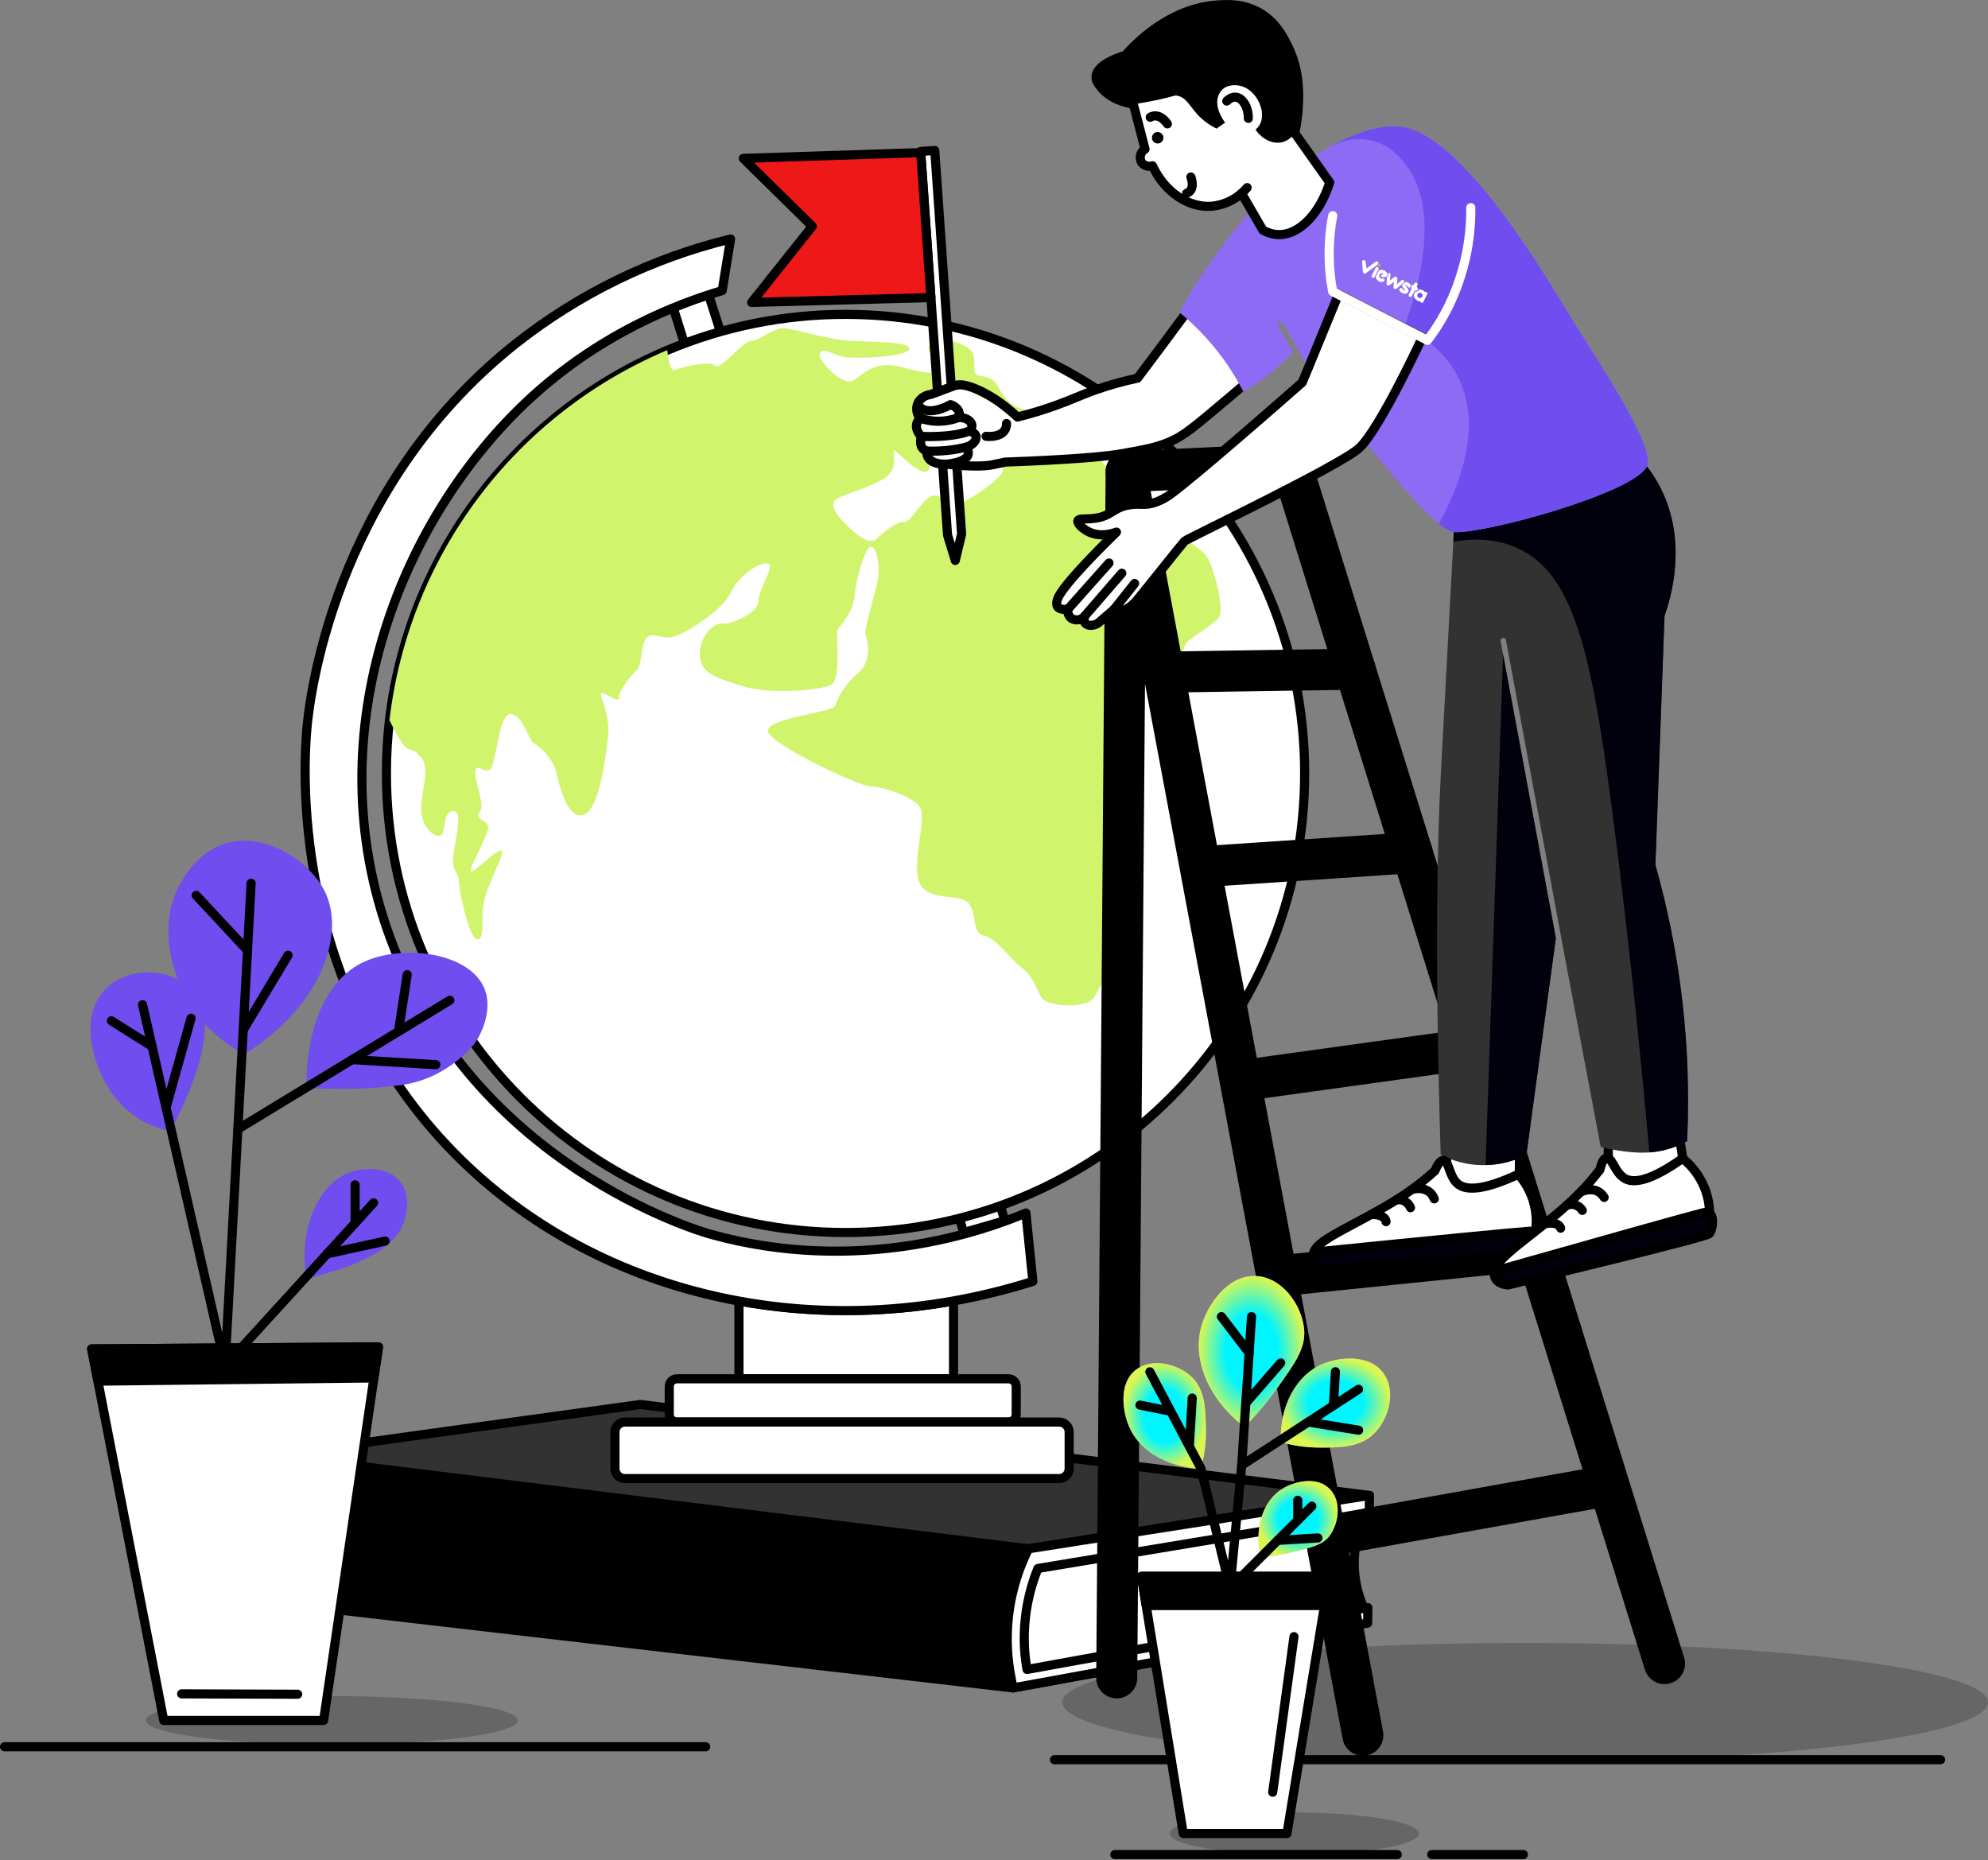 <svg width="436" height="408" viewBox="0 0 436 408" fill="none" xmlns="http://www.w3.org/2000/svg">
<rect x="0" y="0" width="436" height="408" fill="#808080" stroke="none"/>
<path d="M59.637 319.195L225.53 339.682C221.032 349.189 219.855 359.931 222.187 370.187L55.879 350.955C54.441 340.221 55.733 329.297 59.637 319.195Z" fill="black" stroke="black" stroke-width="2" stroke-linecap="round" stroke-linejoin="round"/>
<path d="M59.645 319.195L140.433 308.017L300.355 327.969L225.548 339.672L59.645 319.195Z" fill="#323232" stroke="black" stroke-width="2" stroke-linecap="round" stroke-linejoin="round"/>
<path d="M297.007 343.429C297.099 346.916 297.951 350.341 299.506 353.463C298.726 354.462 297.95 355.462 297.177 356.461L227.102 369.283L222.2 370.177C222.07 369.677 221.951 369.138 221.836 368.583C221.721 368.029 221.606 367.434 221.496 366.819C219.936 357.572 221.353 348.067 225.543 339.677L231.389 338.772L297.262 328.469L299.93 331.327C297.917 335.037 296.909 339.209 297.007 343.429Z" fill="white" stroke="black" stroke-width="2" stroke-linecap="round" stroke-linejoin="round"/>
<path d="M300.295 331.922L300.355 327.969L229.995 338.977L228.496 339.212L225.573 339.672C221.366 348.057 219.948 357.567 221.525 366.814C221.625 367.384 221.73 367.929 221.84 368.453C221.838 368.495 221.838 368.537 221.84 368.578C221.955 369.133 222.075 369.657 222.205 370.172L299.95 355.966C299.97 354.837 299.986 353.706 300 352.573L225.248 366.135C224.99 364.707 224.812 363.265 224.713 361.817C224.338 355.729 225.335 349.635 227.631 343.984L300.295 331.922Z" fill="white" stroke="black" stroke-width="2" stroke-linecap="round" stroke-linejoin="round"/>
<path d="M155.404 64.634L220.402 267.698C219.196 268.065 217.982 268.424 216.759 268.777C214.947 269.307 213.148 269.817 211.363 270.306L147.629 67.447C148.893 66.907 150.242 66.373 151.666 65.858C152.955 65.403 154.205 64.993 155.404 64.634Z" fill="white" stroke="black" stroke-width="2" stroke-linecap="round" stroke-linejoin="round"/>
<path d="M84.746 169.611C84.746 225.225 129.827 270.306 185.436 270.306C241.046 270.306 286.132 225.225 286.132 169.611C286.132 113.997 241.051 68.946 185.436 68.946C172.01 68.93 158.716 71.606 146.341 76.816C129.916 83.745 115.622 94.908 104.918 109.164C94.213 123.421 87.482 140.262 85.411 157.969C84.967 161.834 84.745 165.721 84.746 169.611Z" fill="white" stroke="black" stroke-width="2" stroke-linecap="round" stroke-linejoin="round"/>
<g style="mix-blend-mode:darken">
<path d="M85.41 157.969C86.379 159.912 88.158 163.31 89.023 163.965C90.242 164.884 90.242 163.66 92.386 166.138C94.529 168.617 92.076 174.353 92.386 178.021C92.695 181.688 95.439 183.827 96.663 183.217C97.887 182.608 96.968 178.021 99.371 177.891C101.775 177.761 99.716 184.132 99.411 187.799C99.106 191.467 100.635 191.162 100.635 193.296C100.635 195.43 102.774 204.908 104.303 205.828C105.832 206.747 105.832 204.299 105.832 200.022C105.832 195.744 110.109 188.714 110.109 186.88C110.109 185.046 104.613 190.877 103.384 191.157C102.154 191.437 107.661 182.298 107.051 181.074C106.442 179.85 103.998 179.545 105.217 178.016C106.437 176.487 104.303 172.209 104.268 169.611C104.233 167.013 105.832 169.461 107.356 168.852C108.88 168.242 109.19 156.625 111.943 156.625C114.696 156.625 115.916 162.431 117.135 163.045C118.354 163.66 121.417 166.403 122.062 169.611C122.706 172.819 124.775 180.154 128.138 178.63C131.501 177.106 132.72 166.708 133.334 161.821C133.949 156.934 131.501 152.652 131.805 152.042C132.11 151.433 135.778 154.486 135.778 152.957C135.778 151.428 137.916 148.68 139.445 147.151C140.974 145.622 140.36 143.178 141.279 140.735C142.199 138.291 144.332 139.82 146.776 139.82C149.219 139.82 158.388 134.014 160.222 130.042C162.056 126.069 166.943 123.011 168.472 123.621C170.001 124.23 166.333 129.117 166.333 131.87C166.333 134.624 159.912 137.067 158.388 136.762C156.864 136.457 153.496 139.206 153.496 143.483C153.496 147.76 157.164 148.68 162.99 150.513C168.817 152.347 179.799 151.433 182.243 150.209C184.686 148.984 183.157 138.901 183.772 137.986C184.387 137.072 187.13 134.319 187.44 130.651C187.749 126.984 189.578 120.568 190.797 119.953C192.017 119.338 192.936 123.316 192.631 126.374C192.326 129.432 189.273 137.986 189.883 139.511C190.493 141.035 191.107 145.317 188.049 147.765C185.819 149.627 184.129 152.053 183.157 154.791C182.548 156.32 167.268 157.544 168.492 160.597C169.716 163.65 188.659 172.514 191.107 172.514C193.556 172.514 200.271 174.658 201.8 177.101C203.329 179.545 199.662 189.933 201.8 193.906C203.939 197.878 210.665 195.739 212.498 198.188C214.332 200.636 213.108 204.604 215.856 205.213C218.605 205.823 221.663 210.41 224.111 212.244C226.559 214.078 227.164 216.521 228.318 218.66C229.473 220.798 238.472 221.413 240.001 218.66C241.53 215.906 242.749 213.773 244.278 211.324C245.807 208.876 242.444 205.518 242.749 202.465C243.054 199.412 245.192 195.739 246.746 194.215C248.3 192.691 248.275 189.628 247.361 186.575C246.447 183.522 247.666 182.298 247.666 179.545C247.666 176.792 245.217 176.797 243.998 174.348C242.779 171.9 244.608 166.708 246.442 161.821C248.275 156.934 247.666 153.876 247.361 148.375C247.056 142.873 254.996 143.793 257.445 143.793C259.893 143.793 259.278 142.264 260.193 141.04C261.107 139.815 265.689 137.372 267.223 135.543C268.757 133.714 265.999 123.626 264.47 121.792C262.941 119.958 258.974 118.124 257.14 114.766C255.306 111.409 254.082 110.794 248.58 107.736C243.079 104.678 242.774 101.32 239.086 98.872C235.399 96.423 233.895 97.957 232.975 99.791C232.056 101.625 219.224 98.567 217.985 99.486C216.746 100.406 218.295 100.705 219.819 102.539C221.343 104.373 211.874 109.875 210.04 110.794C208.206 111.713 206.987 108.65 204.848 108.65C202.71 108.65 199.652 114.766 198.428 114.457C197.203 114.147 194.15 116.29 192.316 118.124C190.483 119.958 187.12 116.6 184.981 114.457C182.843 112.313 181.928 110.179 183.762 109.265C185.596 108.351 190.787 106.822 193.845 104.988C196.903 103.154 195.984 99.791 195.984 98.872C195.984 97.952 200.566 103.459 202.71 103.459C204.853 103.459 203.624 100.705 202.71 97.652C201.795 94.599 205.763 90.012 206.987 90.012C208.211 90.012 206.068 97.957 209.126 98.872C212.184 99.786 210.345 92.151 209.735 90.317C209.126 88.483 213.708 88.178 216.461 89.093C219.214 90.007 228.993 95.814 232.041 95.204C235.089 94.594 232.041 90.007 226.844 90.007C221.648 90.007 220.124 86.949 218.899 84.811C217.675 82.672 216.146 82.672 214.622 82.367C213.098 82.062 214.008 80.229 213.503 77.82C212.998 75.412 205.453 73.198 203.924 75.642C202.395 78.085 208.201 79.309 209.121 80.838C210.04 82.367 204.229 82.367 197.813 80.533C191.397 78.7 188.949 82.672 186.82 83.591C184.691 84.511 179.18 79.004 179.794 77.475C180.409 75.946 183.152 78.09 185.446 78.355C187.739 78.62 198.737 78.395 199.392 76.576C200.046 74.757 189.898 75.032 185.901 74.727C181.903 74.422 174.593 72.284 172.149 71.979C169.706 71.674 166.653 74.727 164.814 74.727C162.975 74.727 157.784 81.448 156.869 80.224C155.955 78.999 149.229 80.528 148.005 81.138C146.781 81.748 146.346 76.786 146.346 76.786C129.915 83.717 115.617 94.884 104.912 109.146C94.207 123.408 87.477 140.256 85.41 157.969Z" fill="#D0F46C"/>
</g>
<path d="M209.122 285.307V302.401H162.062V285.307C177.623 288.123 193.562 288.123 209.122 285.307Z" fill="white" stroke="black" stroke-width="2" stroke-linecap="round" stroke-linejoin="round"/>
<path d="M160.228 52.416L158.394 63.724C147.936 66.847 132.411 73.053 117.75 86.035C88.214 112.213 68.662 160.342 85.721 206.087C104.129 255.431 153.177 269.951 155.866 270.691C188.555 279.76 215.942 269.817 224.996 266.029L226.525 281.019C179.59 295.87 129.513 284.517 98.178 251.378C63.265 214.482 66.668 166.958 67.312 159.702C67.812 154.161 72.674 107.596 112.933 75.511C126.846 64.489 142.981 56.61 160.228 52.416Z" fill="white" stroke="black" stroke-width="2" stroke-linecap="round" stroke-linejoin="round"/>
<path d="M148.454 311.865H221.197C222.122 311.865 222.871 311.115 222.871 310.191V304.065C222.871 303.14 222.122 302.391 221.197 302.391H148.454C147.529 302.391 146.78 303.14 146.78 304.065V310.191C146.78 311.115 147.529 311.865 148.454 311.865Z" fill="white" stroke="black" stroke-width="2" stroke-linecap="round" stroke-linejoin="round"/>
<path d="M137.057 324.272H232.291C233.502 324.272 234.484 323.29 234.484 322.078V314.063C234.484 312.852 233.502 311.87 232.291 311.87H137.057C135.845 311.87 134.863 312.852 134.863 314.063V322.078C134.863 323.29 135.845 324.272 137.057 324.272Z" fill="white" stroke="black" stroke-width="2" stroke-linecap="round" stroke-linejoin="round"/>
<path d="M231.266 385.922H425.596" stroke="black" stroke-width="2" stroke-linecap="round" stroke-linejoin="round"/>
<path opacity="0.2" d="M334.497 386.397C390.556 386.397 436.002 380.558 436.002 373.355C436.002 366.152 390.556 360.313 334.497 360.313C278.437 360.313 232.992 366.152 232.992 373.355C232.992 380.558 278.437 386.397 334.497 386.397Z" fill="black"/>
<path d="M244.918 367.979L246.982 103.449L298.893 380.556" stroke="black" stroke-width="9" stroke-linecap="round" stroke-linejoin="round"/>
<path d="M365.055 364.851C337.762 277.15 310.468 189.452 283.172 101.755L246.98 103.449" stroke="black" stroke-width="9" stroke-linecap="round" stroke-linejoin="round"/>
<path d="M323.077 229.962L273.754 236.803" stroke="black" stroke-width="9" stroke-linecap="round" stroke-linejoin="round"/>
<path d="M280.125 279.86L336.364 274.124" stroke="black" stroke-width="9" stroke-linecap="round" stroke-linejoin="round"/>
<path d="M291.473 336.784L352.613 325.816" stroke="black" stroke-width="9" stroke-linecap="round" stroke-linejoin="round"/>
<path d="M309.705 187.005L263.75 190.078" stroke="black" stroke-width="9" stroke-linecap="round" stroke-linejoin="round"/>
<path d="M297.186 146.761L257.711 147.365" stroke="black" stroke-width="9" stroke-linecap="round" stroke-linejoin="round"/>
<path d="M367.691 245.018L369.05 254.047C369.05 254.047 368.905 262.821 361.755 263.421C354.604 264.02 352.591 257.025 352.721 253.987V244.028C353.435 240.965 355.554 238.532 358.217 237.892C361.975 236.998 366.612 239.911 367.691 245.018Z" fill="white" stroke="black" stroke-width="2" stroke-linecap="round" stroke-linejoin="round"/>
<path d="M333.254 249.095L333.214 258.229C333.214 258.229 331.715 266.879 324.559 266.374C317.404 265.869 316.489 258.644 317.064 255.661L318.608 245.832C319.782 242.914 322.256 240.835 324.964 240.605C328.836 240.296 332.969 243.883 333.254 249.095Z" fill="white" stroke="black" stroke-width="2" stroke-linecap="round" stroke-linejoin="round"/>
<path d="M207.812 117.345L209.506 122.911C209.969 120.982 210.432 119.055 210.895 117.13L205.009 32.999L201.926 33.214L207.812 117.345Z" fill="white" stroke="black" stroke-width="2" stroke-linecap="round" stroke-linejoin="round"/>
<path d="M370.024 250.269C367.651 251.593 365.033 252.418 362.329 252.693C362.13 252.693 361.92 252.728 361.725 252.738C359.726 252.878 356.338 252.828 351.067 251.548C348.585 238.434 346.105 225.315 343.626 212.194L330.275 140.4C330.247 140.246 330.158 140.109 330.029 140.02C329.899 139.931 329.74 139.897 329.585 139.925C329.431 139.954 329.294 140.042 329.205 140.172C329.116 140.301 329.082 140.46 329.111 140.615L329.65 143.518L341.223 205.748L334.767 253.242L334.447 253.407L333.913 253.662C333.833 253.702 333.748 253.737 333.658 253.772L333.363 253.902C331.797 254.567 330.153 255.033 328.471 255.291L327.857 255.376C326.621 255.533 325.373 255.575 324.129 255.501C321.281 255.324 318.502 254.555 315.969 253.242C314.635 210.77 315.18 185.571 315.969 170.271C316.594 158.163 317.968 133.424 318.742 118.804C318.787 118.074 318.822 117.37 318.857 116.69C318.857 116.515 318.857 116.335 318.887 116.16C318.917 115.986 318.912 115.811 318.917 115.661C318.917 115.316 318.952 114.986 318.967 114.661C319.017 113.847 319.057 113.097 319.092 112.403C319.092 112.258 319.092 112.123 319.117 111.993C319.152 111.284 319.187 110.654 319.217 110.094C319.217 109.8 319.247 109.52 319.267 109.265C319.267 108.895 319.302 108.575 319.322 108.311C319.322 108.196 319.322 108.101 319.322 108.006C319.347 107.531 319.357 107.276 319.357 107.276L358.587 99.331C359.511 100.261 360.377 101.247 361.18 102.284C361.68 102.949 362.18 103.654 362.679 104.408C362.779 104.563 362.874 104.718 362.969 104.873L363.109 105.103C363.254 105.347 363.404 105.602 363.544 105.847C363.684 106.092 363.883 106.457 364.043 106.777C370.344 118.909 366.277 131.631 365.043 135.088C364.376 153.293 363.71 171.498 363.044 189.703C368.608 209.393 370.955 229.851 369.994 250.289L370.024 250.269Z" fill="#323232"/>
<path d="M341.223 205.748L334.767 253.242L334.447 253.407L333.912 253.662C333.832 253.702 333.747 253.737 333.657 253.772L333.363 253.902C332.378 254.337 331.356 254.683 330.31 254.936C329.703 255.087 329.09 255.206 328.471 255.291L327.856 255.376C327.178 255.453 326.495 255.494 325.812 255.501C327.092 218.175 328.371 180.851 329.65 143.528L341.223 205.748Z" fill="#00010C"/>
<path d="M370.023 250.269C367.652 251.592 365.035 252.415 362.333 252.688C362.128 252.688 361.923 252.728 361.723 252.743C359.44 226.789 356.877 203.904 354.463 184.706C349.416 144.547 345.739 125.864 332.552 120.098C327.555 117.899 322.449 118.159 318.746 118.804C319.121 111.908 319.376 107.256 319.376 107.256L358.6 99.311C360.79 101.502 362.631 104.015 364.062 106.761C370.358 118.889 366.291 131.611 365.061 135.063C364.395 153.272 363.729 171.48 363.063 189.688C368.628 209.376 370.975 229.833 370.013 250.269H370.023Z" fill="#00010C"/>
<path d="M269.214 56.109C266.216 60.306 263.153 64.527 260.025 68.771C256.501 73.568 252.985 78.29 249.477 82.937C246.429 83.577 243.424 84.412 240.483 85.435C236.9 86.684 235.326 87.554 231.488 88.933C228.753 89.916 225.97 90.76 223.149 91.461C221.22 89.653 218.017 86.989 214.125 85.335C211.661 84.291 210.547 84.336 209.872 84.456C209.198 84.576 208.788 84.786 205.74 85.92L204.106 86.52C203.575 86.574 203.062 86.746 202.606 87.024C202.149 87.301 201.761 87.677 201.468 88.124C201.138 88.679 200.993 89.326 201.055 89.969C201.117 90.612 201.383 91.219 201.812 91.701C201.449 92.03 201.186 92.454 201.053 92.925C200.678 94.424 201.957 95.599 202.052 95.709C202.052 95.709 201.248 98.382 203.282 98.912C203.282 98.912 202.677 101.94 207.664 101.8C207.664 101.8 214.08 102.614 217.602 101.94C218.812 101.705 219.726 101.505 220.406 101.345C224.233 101.215 227.486 101.06 229.969 100.925C241.117 100.326 244.635 99.756 246.459 99.426C251.186 98.577 253.554 98.152 256.452 96.928C259.72 95.549 261.864 93.67 270.443 86.435C274.94 82.657 278.438 79.319 280.817 76.976C276.959 70.02 273.092 63.065 269.214 56.109Z" fill="white" stroke="black" stroke-width="2" stroke-linecap="round" stroke-linejoin="round"/>
<path d="M207.686 101.795C207.686 101.795 214.182 101.295 211.883 98.057C213.572 97.582 214.347 96.328 214.022 95.524C213.757 94.849 212.763 94.594 212.588 94.554C212.773 94.393 212.92 94.193 213.019 93.969C213.119 93.744 213.168 93.501 213.163 93.255C213.063 92.376 211.893 91.536 210.299 91.541C210.425 91.184 210.441 90.798 210.344 90.432C210.02 89.228 208.57 88.773 208.456 88.738C205.872 90.182 203.274 90.512 201.96 89.493C201.674 89.274 201.443 88.992 201.285 88.668" stroke="black" stroke-width="2" stroke-linecap="round" stroke-linejoin="round"/>
<path d="M203.305 98.927C206.19 99.033 209.077 98.746 211.884 98.072" stroke="black" stroke-width="2" stroke-linecap="round" stroke-linejoin="round"/>
<path d="M202.074 95.704C202.074 95.704 208.52 96.083 212.567 94.554" stroke="black" stroke-width="2" stroke-linecap="round" stroke-linejoin="round"/>
<path d="M201.816 91.701C202.611 91.984 203.434 92.181 204.27 92.291C206.311 92.541 208.383 92.284 210.301 91.541" stroke="black" stroke-width="2" stroke-linecap="round" stroke-linejoin="round"/>
<path d="M361.195 102.264C358.392 108.155 325.328 117.19 318.857 116.69C318.063 116.63 316.934 115.97 315.57 114.866C307.575 108.37 291.385 86.499 285.954 79.004L285.879 78.784L281.382 70.924C281.346 70.851 281.296 70.785 281.234 70.732C281.172 70.679 281.1 70.639 281.022 70.615C280.944 70.591 280.862 70.583 280.781 70.592C280.7 70.601 280.621 70.626 280.55 70.667C280.48 70.707 280.418 70.762 280.369 70.828C280.32 70.893 280.286 70.968 280.267 71.047C280.248 71.127 280.246 71.209 280.261 71.29C280.276 71.37 280.307 71.446 280.352 71.514L283.555 77.11C280.46 80.635 276.786 83.606 272.692 85.895C269.271 79.234 264.526 73.342 258.746 68.581C263.178 58.707 277.429 42.398 277.429 42.398C281.067 39.216 284.946 36.321 289.032 33.738C290.121 33.059 291.205 32.429 292.275 31.845H292.31C297.926 28.822 303.188 27.227 307.455 27.822C321.861 29.821 341.718 65.223 345.695 71.524C351.656 80.938 363.074 98.317 361.195 102.264Z" fill="#8E6BF5"/>
<path d="M361.194 102.264C358.39 108.151 325.327 117.19 318.856 116.695C318.056 116.63 316.927 115.975 315.563 114.866C333.966 80.978 307.858 71.894 307.858 71.894C307.858 71.894 317.387 49.308 308.942 36.966C303.316 28.717 296.325 30.051 292.293 31.85C297.914 28.826 303.171 27.238 307.443 27.827C321.844 29.826 341.696 65.228 345.674 71.524C351.65 80.938 363.072 98.317 361.194 102.264Z" fill="#704DEF"/>
<path d="M305.673 61.788C305.401 62.032 305.117 62.261 304.822 62.476C304.569 62.623 304.485 62.667 304.319 62.594C304.107 62.501 304.079 62.31 304.095 62.102C304.121 61.758 304.139 61.415 304.165 61.072C304.169 60.995 304.157 60.89 304.2 60.847C304.323 60.727 304.408 60.573 304.444 60.405C304.481 60.237 304.467 60.062 304.405 59.902C304.796 59.81 304.972 59.945 304.949 60.304C304.924 60.7 304.881 61.097 304.839 61.558C305.178 61.266 305.456 60.993 305.767 60.772C305.84 60.722 305.922 60.689 306.009 60.674C306.096 60.66 306.185 60.664 306.27 60.688C306.378 60.735 306.456 60.974 306.454 61.126C306.453 61.501 306.397 61.877 306.355 62.331L307.122 61.679C307.206 61.607 307.286 61.528 307.377 61.465C307.413 61.434 307.455 61.41 307.501 61.397C307.547 61.383 307.596 61.379 307.643 61.385C307.691 61.391 307.737 61.407 307.778 61.432C307.819 61.457 307.854 61.49 307.881 61.53C307.914 61.564 307.94 61.606 307.956 61.651C307.971 61.696 307.977 61.745 307.973 61.792C307.968 61.84 307.954 61.886 307.93 61.928C307.906 61.97 307.874 62.006 307.835 62.034C307.306 62.475 306.777 62.915 306.233 63.336C306.175 63.37 306.11 63.389 306.044 63.393C305.977 63.396 305.911 63.383 305.85 63.355C305.78 63.332 305.719 63.286 305.677 63.224C305.636 63.163 305.615 63.09 305.619 63.016C305.62 62.637 305.641 62.259 305.673 61.788Z" fill="white"/>
<path d="M312.079 66.351C312.023 66.391 311.957 66.414 311.888 66.417C311.819 66.42 311.751 66.403 311.692 66.368C311.655 66.343 311.623 66.31 311.599 66.271C311.575 66.233 311.558 66.191 311.551 66.146C311.433 66.141 311.316 66.121 311.203 66.088C310.684 65.934 310.092 65.424 310.094 64.768C310.104 64.46 310.222 64.166 310.428 63.938C310.591 63.972 310.761 63.944 310.904 63.857C311.046 63.771 311.15 63.633 311.194 63.472C311.577 63.463 311.953 63.574 312.269 63.789C312.386 63.871 312.492 63.968 312.584 64.078C312.637 64.04 312.702 64.02 312.767 64.02C312.833 64.021 312.897 64.043 312.95 64.082C313.002 64.121 313.042 64.175 313.062 64.238C313.081 64.3 313.081 64.368 313.061 64.43L312.079 66.351ZM311.154 65.3C311.222 65.333 311.296 65.352 311.371 65.356C311.447 65.36 311.522 65.349 311.593 65.324C311.664 65.299 311.73 65.26 311.786 65.21C311.842 65.159 311.888 65.098 311.92 65.03C311.953 64.962 311.972 64.889 311.976 64.813C311.98 64.738 311.969 64.663 311.944 64.592C311.919 64.52 311.88 64.455 311.83 64.399C311.779 64.343 311.718 64.297 311.65 64.264C311.513 64.199 311.355 64.19 311.212 64.241C311.068 64.291 310.95 64.397 310.884 64.534C310.819 64.672 310.81 64.83 310.861 64.973C310.911 65.117 311.017 65.235 311.154 65.3Z" fill="white"/>
<path d="M299.673 58.882C300.349 58.387 300.967 57.937 301.58 57.488C301.796 57.331 302.011 57.229 302.222 57.48C302.395 57.684 302.328 57.894 302.03 58.112C301.243 58.689 300.456 59.266 299.669 59.843C299.247 60.151 298.941 60.017 298.895 59.507C298.837 58.869 298.784 58.227 298.737 57.581C298.708 57.238 298.821 57.042 299.074 57.041C299.394 57.033 299.475 57.25 299.506 57.517C299.55 57.953 299.612 58.391 299.673 58.882Z" fill="white"/>
<path d="M303.521 60.148C303.234 59.891 302.991 59.86 302.736 60.019C302.631 60.084 302.552 60.184 302.511 60.301C302.471 60.418 302.472 60.545 302.514 60.662C302.583 60.955 302.809 61.059 303.085 61.084L303.117 61.087C303.197 61.067 303.28 61.064 303.361 61.079C303.442 61.093 303.518 61.124 303.587 61.169C303.625 61.206 303.654 61.251 303.672 61.3C303.689 61.35 303.695 61.403 303.689 61.456C303.654 61.673 303.321 61.794 303.115 61.825C302.571 61.903 301.966 61.495 301.77 60.973C301.74 60.893 301.719 60.809 301.707 60.724L302.437 59.304C302.738 59.169 303.078 59.144 303.396 59.234C303.948 59.405 304.342 59.952 304.306 60.324C304.309 60.377 304.301 60.429 304.283 60.478C304.265 60.528 304.238 60.573 304.202 60.612C304.166 60.651 304.123 60.681 304.075 60.703C304.027 60.725 303.975 60.736 303.922 60.737C303.481 60.764 303.263 60.835 303.126 60.765C303.077 60.737 302.893 60.647 302.883 60.491C302.873 60.336 303.061 60.213 303.09 60.196C303.155 60.158 303.226 60.135 303.301 60.127C303.375 60.119 303.45 60.126 303.521 60.148Z" fill="white"/>
<path d="M308.244 63.705C308.036 63.519 307.854 63.305 307.704 63.069C307.605 62.912 307.521 62.746 307.454 62.572L308.261 61.868C308.302 61.861 308.343 61.859 308.384 61.86C308.521 61.867 308.655 61.902 308.778 61.963C309.016 62.076 309.215 62.255 309.354 62.479C309.388 62.516 309.413 62.561 309.427 62.61C309.441 62.659 309.444 62.71 309.435 62.76C309.427 62.81 309.407 62.858 309.377 62.899C309.348 62.94 309.309 62.974 309.264 62.999C309.224 63.029 309.178 63.051 309.128 63.062C309.079 63.073 309.028 63.073 308.978 63.063C308.929 63.052 308.882 63.031 308.842 63C308.801 62.97 308.768 62.931 308.744 62.886C308.691 62.778 308.604 62.689 308.497 62.633C308.389 62.578 308.267 62.558 308.148 62.576C308.343 62.807 308.506 62.992 308.66 63.185C308.961 63.563 309.004 63.819 308.82 64.087C308.706 64.24 308.545 64.351 308.362 64.403C308.179 64.454 307.983 64.444 307.807 64.373C307.488 64.271 307.204 64.08 306.99 63.822C306.808 63.597 306.84 63.345 307.048 63.22C307.288 63.075 307.47 63.176 307.614 63.382C307.67 63.497 307.762 63.59 307.875 63.648C307.989 63.707 308.119 63.727 308.244 63.705Z" fill="white"/>
<path d="M310.285 63.658L309.695 64.81C309.579 65.034 309.437 65.213 309.15 65.09C308.919 64.991 308.879 64.774 309.036 64.466C309.194 64.158 309.29 63.948 309.497 63.546C309.555 63.446 309.592 63.358 309.617 63.307L309.474 63.193C309.524 63.109 309.561 63.019 309.584 62.925C309.618 62.784 309.62 62.637 309.589 62.495C309.663 62.484 309.739 62.486 309.812 62.501C309.87 62.513 309.925 62.535 309.976 62.564C309.998 62.51 310.023 62.458 310.05 62.407C310.17 62.179 310.255 62.022 310.413 61.979C310.516 61.959 310.623 61.979 310.712 62.034C310.801 62.074 310.871 62.146 310.91 62.234C310.959 62.369 310.889 62.515 310.75 62.806C310.722 62.854 310.699 62.895 310.683 62.922C310.745 62.94 310.803 62.971 310.852 63.014C310.901 63.057 310.939 63.111 310.964 63.171C310.989 63.231 311 63.295 310.996 63.36C310.993 63.425 310.974 63.488 310.943 63.545C310.911 63.602 310.867 63.651 310.814 63.688C310.761 63.726 310.7 63.751 310.636 63.761C310.572 63.771 310.506 63.767 310.444 63.748C310.382 63.73 310.324 63.697 310.276 63.654L310.285 63.658Z" fill="white"/>
<path d="M301.901 59.929C301.768 60.186 301.637 60.444 301.506 60.699C301.392 60.919 301.227 61.021 300.991 60.901C300.944 60.88 300.903 60.85 300.869 60.812C300.836 60.774 300.811 60.728 300.797 60.68C300.784 60.631 300.781 60.58 300.789 60.53C300.797 60.48 300.816 60.432 300.845 60.39C301.119 59.845 301.396 59.302 301.682 58.764C301.7 58.717 301.728 58.675 301.764 58.64C301.8 58.606 301.844 58.579 301.891 58.563C301.939 58.548 301.99 58.542 302.039 58.548C302.089 58.554 302.137 58.571 302.179 58.598C302.395 58.711 302.426 58.897 302.32 59.108C302.189 59.379 302.042 59.653 301.901 59.929Z" fill="white"/>
<path d="M302.722 58.303C302.676 58.383 302.602 58.442 302.514 58.468C302.426 58.495 302.331 58.487 302.249 58.445C302.207 58.421 302.17 58.389 302.14 58.35C302.11 58.311 302.088 58.267 302.075 58.22C302.176 58.173 302.263 58.102 302.329 58.013C302.379 57.949 302.416 57.877 302.439 57.799C302.482 57.802 302.524 57.815 302.562 57.837C302.642 57.88 302.703 57.953 302.732 58.039C302.762 58.125 302.758 58.219 302.722 58.303Z" fill="#D8B42B"/>
<path d="M282.582 10.443C285 15.44 284.87 20.162 284.755 22.995C284.683 25.076 284.415 27.145 283.956 29.176L291.626 40.019C289.422 46.96 284.91 51.512 280.463 51.457C279.22 51.424 278.007 51.072 276.94 50.433L272.293 42.408C270.45 44.019 268.145 45.007 265.708 45.231C260.596 45.601 255.414 42.083 252.751 36.352C252.33 36.5 251.873 36.51 251.445 36.382C251.018 36.253 250.642 35.993 250.372 35.637C250.228 35.395 250.133 35.126 250.093 34.846C250.053 34.567 250.068 34.282 250.138 34.009C250.208 33.735 250.332 33.478 250.501 33.253C250.671 33.027 250.884 32.837 251.127 32.694L248.549 22.81C246.94 22.571 243.552 21.811 241.378 19.043C240.774 18.273 240.329 17.644 240.379 16.834C240.499 13.836 246.79 12.142 246.79 12.142C249.143 9.494 256.463 1.909 266.747 1.114C269.015 0.939 272.538 0.715 276.106 2.718C279.873 4.842 281.547 8.295 282.582 10.443Z" fill="white" stroke="black" stroke-width="2" stroke-linecap="round" stroke-linejoin="round"/>
<path d="M282.577 10.443C284.996 15.44 284.866 20.162 284.751 22.995C284.678 25.076 284.411 27.145 283.952 29.176C283.366 30.091 282.484 30.777 281.453 31.12C279.4 31.75 276.896 30.7 275.357 28.432C275.83 28.034 276.207 27.536 276.461 26.973C277.646 24.169 275.462 19.672 272.114 18.848C271.615 18.723 269.726 18.348 268.322 19.428C267.845 19.814 267.477 20.316 267.252 20.887C266.148 23.52 268.457 26.578 268.686 26.883L266.823 28.202C266.558 28.077 266.158 27.872 265.693 27.597C261.196 24.924 260.961 21.521 258.198 20.987C257.514 20.852 257.668 21.091 253.941 21.896C251.897 22.336 250.223 22.62 249.149 22.785C246.202 22.456 243.455 21.135 241.359 19.038C237.282 14.726 246.755 12.137 246.755 12.137C249.109 9.489 256.429 1.904 266.713 1.109C268.981 0.934 272.504 0.71 276.072 2.713C279.869 4.842 281.543 8.295 282.577 10.443Z" fill="black"/>
<path d="M253.896 31.47C254.591 31.47 255.155 30.906 255.155 30.211C255.155 29.515 254.591 28.951 253.896 28.951C253.2 28.951 252.637 29.515 252.637 30.211C252.637 30.906 253.2 31.47 253.896 31.47Z" fill="black"/>
<path d="M252.262 25.713C252.262 25.713 254.086 24.424 256.024 27.163" stroke="black" stroke-width="2" stroke-linecap="round" stroke-linejoin="round"/>
<path d="M269.051 22.161C270.005 21.251 270.795 21.281 270.99 21.301C272.399 21.411 273.798 23.3 273.778 25.958" stroke="black" stroke-width="2" stroke-linecap="round" stroke-linejoin="round"/>
<path d="M273.52 41.144C273.148 41.598 272.733 42.016 272.281 42.393" stroke="black" stroke-width="2" stroke-linecap="round" stroke-linejoin="round"/>
<path d="M261.178 38.815C261.178 38.815 262.303 41.618 260.254 42.393" stroke="black" stroke-width="2" stroke-linecap="round" stroke-linejoin="round"/>
<path d="M293.552 64.549L311.94 73.987C311.94 73.987 302.502 94.344 298.034 98.317C293.567 102.289 260.294 118.179 259.799 118.679C259.304 119.178 251.854 128.607 249.371 131.585C246.887 134.564 244.904 134.084 244.404 133.584L240.931 136.582C239.722 137.437 238.393 137.242 237.933 136.582C237.822 136.348 237.764 136.092 237.764 135.833C237.764 135.574 237.822 135.317 237.933 135.083C237.588 135.529 237.088 135.827 236.532 135.92C235.976 136.013 235.406 135.892 234.935 135.583C234.648 135.344 234.43 135.033 234.304 134.681C234.177 134.33 234.147 133.951 234.215 133.584C233.846 133.644 232.477 133.814 231.957 133.085C231.552 132.515 231.847 131.685 231.957 131.341C232.956 128.393 242.345 119.148 244.859 116.695C243.709 117.11 241.246 117.799 238.897 116.695C237.623 116.095 236.179 114.866 236.399 114.197C236.609 113.627 237.923 113.932 239.897 113.697C243.894 113.222 244.004 111.279 247.842 110.699C250.2 110.349 250.965 110.964 253.303 110.199C254.362 109.827 255.369 109.324 256.301 108.7C259.039 106.841 270.407 97.233 285.602 83.871C285.957 83.047 286.337 82.177 293.552 64.549Z" fill="white" stroke="black" stroke-width="2" stroke-linecap="round" stroke-linejoin="round"/>
<path d="M292.284 47.3C291.502 51.415 291.304 55.621 291.695 59.792C291.83 61.261 292.04 62.65 292.284 63.944L313.066 74.632C314.901 72.222 316.492 69.636 317.818 66.912C321.026 60.249 322.651 52.935 322.565 45.541" stroke="white" stroke-width="2" stroke-linecap="round" stroke-linejoin="round"/>
<path d="M336.708 270.396C336.503 271.598 336.159 272.772 335.684 273.894C332.921 274.154 296.659 277.582 291.847 277.237C290.993 277.182 288.884 277.027 288.289 275.843C288.115 275.464 288.082 275.035 288.194 274.634C288.194 274.604 288.194 274.579 288.194 274.559C288.899 271.795 297.848 268.398 306.183 263.176C307.357 262.446 308.516 261.677 309.641 260.872C310.2 260.473 310.755 260.058 311.295 259.633C312.794 258.459 313.973 257.425 314.707 256.755C315.107 255.791 315.777 254.477 316.556 254.487C317.82 254.516 317.78 258.109 319.784 259.688C321.283 260.877 324.466 261.317 331.776 258.084C332.171 257.909 332.581 257.724 333.006 257.525C333.24 257.794 333.535 258.154 333.855 258.589C335.304 260.547 336.277 262.815 336.698 265.215C336.996 266.929 336.999 268.681 336.708 270.396Z" fill="white" stroke="black" stroke-width="2" stroke-linecap="round" stroke-linejoin="round"/>
<path d="M288.181 274.619C314.014 272.015 332.932 270.176 335.296 270.037C335.541 270 335.792 270.012 336.033 270.073C336.274 270.134 336.501 270.242 336.7 270.391C337.699 271.361 336.61 274.389 335.84 274.779C334.481 275.513 290.459 278.136 290.459 278.136C288.96 277.787 287.961 276.832 287.861 275.788C287.844 275.374 287.956 274.966 288.181 274.619Z" fill="#00010C" stroke="black" stroke-width="2" stroke-linecap="round" stroke-linejoin="round"/>
<path d="M309.672 260.852C309.672 260.852 313.285 259.743 314.554 262.921" stroke="black" stroke-width="2" stroke-linecap="round" stroke-linejoin="round"/>
<path d="M306.219 263.156C306.858 263.032 307.52 263.135 308.091 263.447C308.662 263.759 309.106 264.26 309.347 264.865" stroke="black" stroke-width="2" stroke-linecap="round" stroke-linejoin="round"/>
<path d="M300.789 266.319C300.789 266.319 303.787 266.244 303.982 267.928" stroke="black" stroke-width="2" stroke-linecap="round" stroke-linejoin="round"/>
<path d="M374.932 266.094C374.941 267.306 374.807 268.516 374.532 269.697C371.859 270.436 336.756 280.155 331.964 280.66C331.11 280.755 329.006 280.974 328.212 279.905C327.974 279.564 327.866 279.149 327.907 278.736C327.904 278.709 327.904 278.682 327.907 278.656C328.117 275.818 336.326 270.901 343.642 264.3C344.671 263.376 345.675 262.421 346.64 261.427C347.139 260.927 347.599 260.428 348.054 259.928C349.333 258.504 350.307 257.285 350.907 256.5C351.137 255.476 351.562 254.062 352.331 253.937C353.585 253.747 354.175 257.295 356.423 258.499C358.117 259.403 361.32 259.278 367.916 254.821C368.276 254.576 368.646 254.322 369.025 254.057C369.305 254.282 369.66 254.556 370.05 254.951C371.817 256.627 373.171 258.69 374.007 260.977C374.607 262.617 374.92 264.348 374.932 266.094Z" fill="white" stroke="black" stroke-width="2" stroke-linecap="round" stroke-linejoin="round"/>
<path d="M327.894 278.741C352.878 271.66 371.176 266.539 373.48 265.984C373.716 265.906 373.965 265.875 374.212 265.893C374.46 265.911 374.702 265.977 374.924 266.089C376.078 266.868 375.534 270.016 374.844 270.586C373.635 271.515 330.757 281.809 330.757 281.809C329.228 281.724 328.039 280.964 327.789 279.95C327.695 279.546 327.732 279.123 327.894 278.741Z" fill="#00010C" stroke="black" stroke-width="2" stroke-linecap="round" stroke-linejoin="round"/>
<path d="M346.648 261.432C346.648 261.432 350.006 259.703 351.82 262.611" stroke="black" stroke-width="2" stroke-linecap="round" stroke-linejoin="round"/>
<path d="M343.652 264.32C344.259 264.087 344.927 264.072 345.543 264.279C346.159 264.486 346.683 264.902 347.025 265.455" stroke="black" stroke-width="2" stroke-linecap="round" stroke-linejoin="round"/>
<path d="M338.859 268.357C338.859 268.357 341.787 267.758 342.282 269.357" stroke="black" stroke-width="2" stroke-linecap="round" stroke-linejoin="round"/>
<path d="M204.156 65.263L164.847 66.328L178.143 49.628L163.008 34.738L201.928 33.469L204.156 65.263Z" fill="#EF1818" stroke="black" stroke-width="2" stroke-linecap="round" stroke-linejoin="round"/>
<path d="M243.225 123.471L234.23 133.579" stroke="black" stroke-width="2" stroke-linecap="round" stroke-linejoin="round"/>
<path d="M246.033 125.714L237.934 135.063" stroke="black" stroke-width="2" stroke-linecap="round" stroke-linejoin="round"/>
<path d="M248.839 127.963L244.387 133.574" stroke="black" stroke-width="2" stroke-linecap="round" stroke-linejoin="round"/>
<path d="M216.254 95.688C216.254 95.688 220.751 96.248 220.751 92.88" stroke="black" stroke-width="2" stroke-linecap="round" stroke-linejoin="round"/>
<path opacity="0.2" d="M72.752 382.619C95.277 382.619 113.536 380.237 113.536 377.298C113.536 374.359 95.277 371.976 72.752 371.976C50.228 371.976 31.969 374.359 31.969 377.298C31.969 380.237 50.228 382.619 72.752 382.619Z" fill="black"/>
<path d="M1 383.089H154.761" stroke="black" stroke-width="2" stroke-linecap="round" stroke-linejoin="round"/>
<path d="M20.098 295.835L21.472 302.905L35.917 377.322H70.97L82.008 302.201L83.012 295.385L20.098 295.835Z" fill="white" stroke="black" stroke-width="2" stroke-linecap="round" stroke-linejoin="round"/>
<path d="M20.098 295.835L21.472 302.905L82.008 302.201L83.012 295.385L20.098 295.835Z" fill="black" stroke="black" stroke-width="2" stroke-linecap="round" stroke-linejoin="round"/>
<path d="M67.236 280.575C67.236 280.575 64.933 270.196 70.784 261.822C71.848 260.288 74.371 257.39 78.559 256.6C79.603 256.405 84.585 255.626 87.503 258.859C90.641 262.331 88.777 267.543 88.502 268.238C86.674 273.124 81.652 275.403 77.859 277.122C76.525 277.726 75.701 277.986 67.221 280.575H67.236Z" fill="#704DEF"/>
<path d="M80.918 210.485C89.853 207.132 103.044 209.321 106.187 216.676C108.461 221.997 104.758 228.133 103.854 229.168C99.102 234.609 92.861 237.662 86.495 238.132C84.241 238.302 80.998 239.161 67.237 238.632C66.982 226.22 71.31 214.092 80.918 210.485Z" fill="#704DEF"/>
<path d="M53.553 231.216C70.042 221.063 76.148 204.988 71.106 195.24C67.803 188.844 58.444 182.658 50.005 184.836C44.009 186.39 40.891 191.542 39.871 193.231C33.106 204.409 40.016 217.43 40.831 218.909C44.613 225.75 50.315 229.473 53.553 231.216Z" fill="#704DEF"/>
<path d="M37.336 248.001C37.336 248.001 49.294 227.249 43.238 218.38C36.827 209.006 15.036 211.964 20.812 231.906C25.124 246.712 37.336 248.001 37.336 248.001Z" fill="#704DEF"/>
<path d="M98.66 219.369L52.18 247.626" stroke="black" stroke-width="2" stroke-linecap="round" stroke-linejoin="round"/>
<path d="M31.258 220.348L49.361 299.498L55.078 193.696" stroke="black" stroke-width="2" stroke-linecap="round" stroke-linejoin="round"/>
<path d="M81.933 263.796L49.359 299.508" stroke="black" stroke-width="2" stroke-linecap="round" stroke-linejoin="round"/>
<path d="M89.303 213.753L87.394 226.215" stroke="black" stroke-width="2" stroke-linecap="round" stroke-linejoin="round"/>
<path d="M95.595 233.495L77.242 232.386" stroke="black" stroke-width="2" stroke-linecap="round" stroke-linejoin="round"/>
<path d="M63.178 209.5L53.359 225.855" stroke="black" stroke-width="2" stroke-linecap="round" stroke-linejoin="round"/>
<path d="M43.023 196.359L54.306 208.471" stroke="black" stroke-width="2" stroke-linecap="round" stroke-linejoin="round"/>
<path d="M24.43 223.871L33.344 229.483" stroke="black" stroke-width="2" stroke-linecap="round" stroke-linejoin="round"/>
<path d="M41.897 223.317L36.41 242.909" stroke="black" stroke-width="2" stroke-linecap="round" stroke-linejoin="round"/>
<path d="M77.879 259.843V268.238" stroke="black" stroke-width="2" stroke-linecap="round" stroke-linejoin="round"/>
<path d="M84.467 272.185L71.715 274.993" stroke="black" stroke-width="2" stroke-linecap="round" stroke-linejoin="round"/>
<path d="M39.832 371.481L65.281 371.566" stroke="black" stroke-width="2" stroke-linecap="round" stroke-linejoin="round"/>
<path opacity="0.2" d="M283.866 406.729C298.948 406.729 311.173 404.664 311.173 402.117C311.173 399.57 298.948 397.505 283.866 397.505C268.785 397.505 256.559 399.57 256.559 402.117C256.559 404.664 268.785 406.729 283.866 406.729Z" fill="black"/>
<path d="M244.504 406.729H306.449" stroke="black" stroke-width="2" stroke-linecap="round" stroke-linejoin="round"/>
<path d="M314.012 406.729H334.104" stroke="black" stroke-width="2" stroke-linecap="round" stroke-linejoin="round"/>
<path d="M250.34 345.708L251.374 352.119L259.504 402.117H282.249L290.489 352.119L291.553 345.708H250.34Z" fill="white" stroke="black" stroke-width="2" stroke-linecap="round" stroke-linejoin="round"/>
<path d="M250.34 345.708L251.374 352.119H290.489L291.553 345.708H250.34Z" fill="black" stroke="black" stroke-width="2" stroke-linecap="round" stroke-linejoin="round"/>
<path d="M276.494 341.585C274.995 335.145 276.994 329.093 281.301 326.48C283.854 324.926 288.711 323.697 291.555 326.48C294.318 329.183 293.623 334.145 291.555 336.873C290.021 338.872 287.507 339.427 282.56 340.581C280.563 341.049 278.536 341.385 276.494 341.585Z" fill="#D9A9FF"/>
<path d="M276.494 341.585C274.995 335.145 276.994 329.093 281.301 326.48C283.854 324.926 288.711 323.697 291.555 326.48C294.318 329.183 293.623 334.145 291.555 336.873C290.021 338.872 287.507 339.427 282.56 340.581C280.563 341.049 278.536 341.385 276.494 341.585Z" fill="url(#paint0_angular)"/>
<path d="M263.36 322.088C256.035 321.808 249.829 318.23 247.565 312.699C246.326 309.701 245.222 303.57 248.994 300.522C252.587 297.624 258.383 299.133 261.331 301.971C264.28 304.809 264.36 308.792 264.469 313.144C264.56 316.164 264.186 319.181 263.36 322.088Z" fill="#D9A9FF"/>
<path d="M263.36 322.088C256.035 321.808 249.829 318.23 247.565 312.699C246.326 309.701 245.222 303.57 248.994 300.522C252.587 297.624 258.383 299.133 261.331 301.971C264.28 304.809 264.36 308.792 264.469 313.144C264.56 316.164 264.186 319.181 263.36 322.088Z" fill="url(#paint1_angular)"/>
<path d="M280.888 316.252C280.623 308.322 284.331 301.506 290.152 299.103C293.69 297.639 300.186 296.904 303.329 301.047C306.367 305.044 304.538 311.285 301.36 314.398C298.182 317.511 293.605 317.496 289.128 317.466C286.339 317.444 283.566 317.035 280.888 316.252Z" fill="#D9A9FF"/>
<path d="M280.888 316.252C280.623 308.322 284.331 301.506 290.152 299.103C293.69 297.639 300.186 296.904 303.329 301.047C306.367 305.044 304.538 311.285 301.36 314.398C298.182 317.511 293.605 317.496 289.128 317.466C286.339 317.444 283.566 317.035 280.888 316.252Z" fill="url(#paint2_angular)"/>
<path d="M272.913 312.934C265.023 306.903 261.31 298.018 263.559 290.608C264.863 286.296 269.055 279.7 275.276 279.85C281.222 280 285.56 286.311 286.014 291.553C286.379 295.77 283.971 299.048 279.593 305.139C277.592 307.922 275.357 310.53 272.913 312.934Z" fill="#D9A9FF"/>
<path d="M272.913 312.934C265.023 306.903 261.31 298.018 263.559 290.608C264.863 286.296 269.055 279.7 275.276 279.85C281.222 280 285.56 286.311 286.014 291.553C286.379 295.77 283.971 299.048 279.593 305.139C277.592 307.922 275.357 310.53 272.913 312.934Z" fill="url(#paint3_angular)"/>
<path d="M274.478 288.755L272.324 321.354" stroke="black" stroke-width="2" stroke-linecap="round" stroke-linejoin="round"/>
<path d="M252.18 300.857L263.367 321.988C265.499 330.749 267.631 339.51 269.763 348.271L272.327 321.354L297.95 304.684" stroke="black" stroke-width="2" stroke-linecap="round" stroke-linejoin="round"/>
<path d="M287.71 330.323L269.762 348.271" stroke="black" stroke-width="2" stroke-linecap="round" stroke-linejoin="round"/>
<path d="M297.964 313.658L286.926 311.86" stroke="black" stroke-width="2" stroke-linecap="round" stroke-linejoin="round"/>
<path d="M292.881 300.842L292.441 308.272" stroke="black" stroke-width="2" stroke-linecap="round" stroke-linejoin="round"/>
<path d="M280.877 298.903L273.227 307.707" stroke="black" stroke-width="2" stroke-linecap="round" stroke-linejoin="round"/>
<path d="M267.879 288.755L273.955 296.719" stroke="black" stroke-width="2" stroke-linecap="round" stroke-linejoin="round"/>
<path d="M261.473 306.613L260.844 317.076" stroke="black" stroke-width="2" stroke-linecap="round" stroke-linejoin="round"/>
<path d="M250.02 308.157L256.605 309.476" stroke="black" stroke-width="2" stroke-linecap="round" stroke-linejoin="round"/>
<path d="M284.625 329.034V333.406" stroke="black" stroke-width="2" stroke-linecap="round" stroke-linejoin="round"/>
<path d="M289.031 337.288L280.207 337.828" stroke="black" stroke-width="2" stroke-linecap="round" stroke-linejoin="round"/>
<path d="M283.792 358.939L279.125 393.058" stroke="black" stroke-width="2" stroke-linecap="round" stroke-linejoin="round"/>
<defs>
<radialGradient id="paint0_angular" cx="0" cy="0" r="1" gradientUnits="userSpaceOnUse" gradientTransform="translate(284.688 333.204) scale(8.688 8.382)">
<stop offset="0.499" stop-color="#00F5FF"/>
<stop offset="1" stop-color="#D9F651"/>
</radialGradient>
<radialGradient id="paint1_angular" cx="0" cy="0" r="1" gradientUnits="userSpaceOnUse" gradientTransform="translate(255.441 310.523) scale(9.042 11.565)">
<stop offset="0.499" stop-color="#00F5FF"/>
<stop offset="1" stop-color="#D9F651"/>
</radialGradient>
<radialGradient id="paint2_angular" cx="0" cy="0" r="1" gradientUnits="userSpaceOnUse" gradientTransform="translate(292.878 307.709) scale(12.003 9.762)">
<stop offset="0.499" stop-color="#00F5FF"/>
<stop offset="1" stop-color="#D9F651"/>
</radialGradient>
<radialGradient id="paint3_angular" cx="0" cy="0" r="1" gradientUnits="userSpaceOnUse" gradientTransform="translate(274.48 296.391) scale(11.57 16.543)">
<stop offset="0.499" stop-color="#00F5FF"/>
<stop offset="1" stop-color="#D9F651"/>
</radialGradient>
</defs>
</svg>
